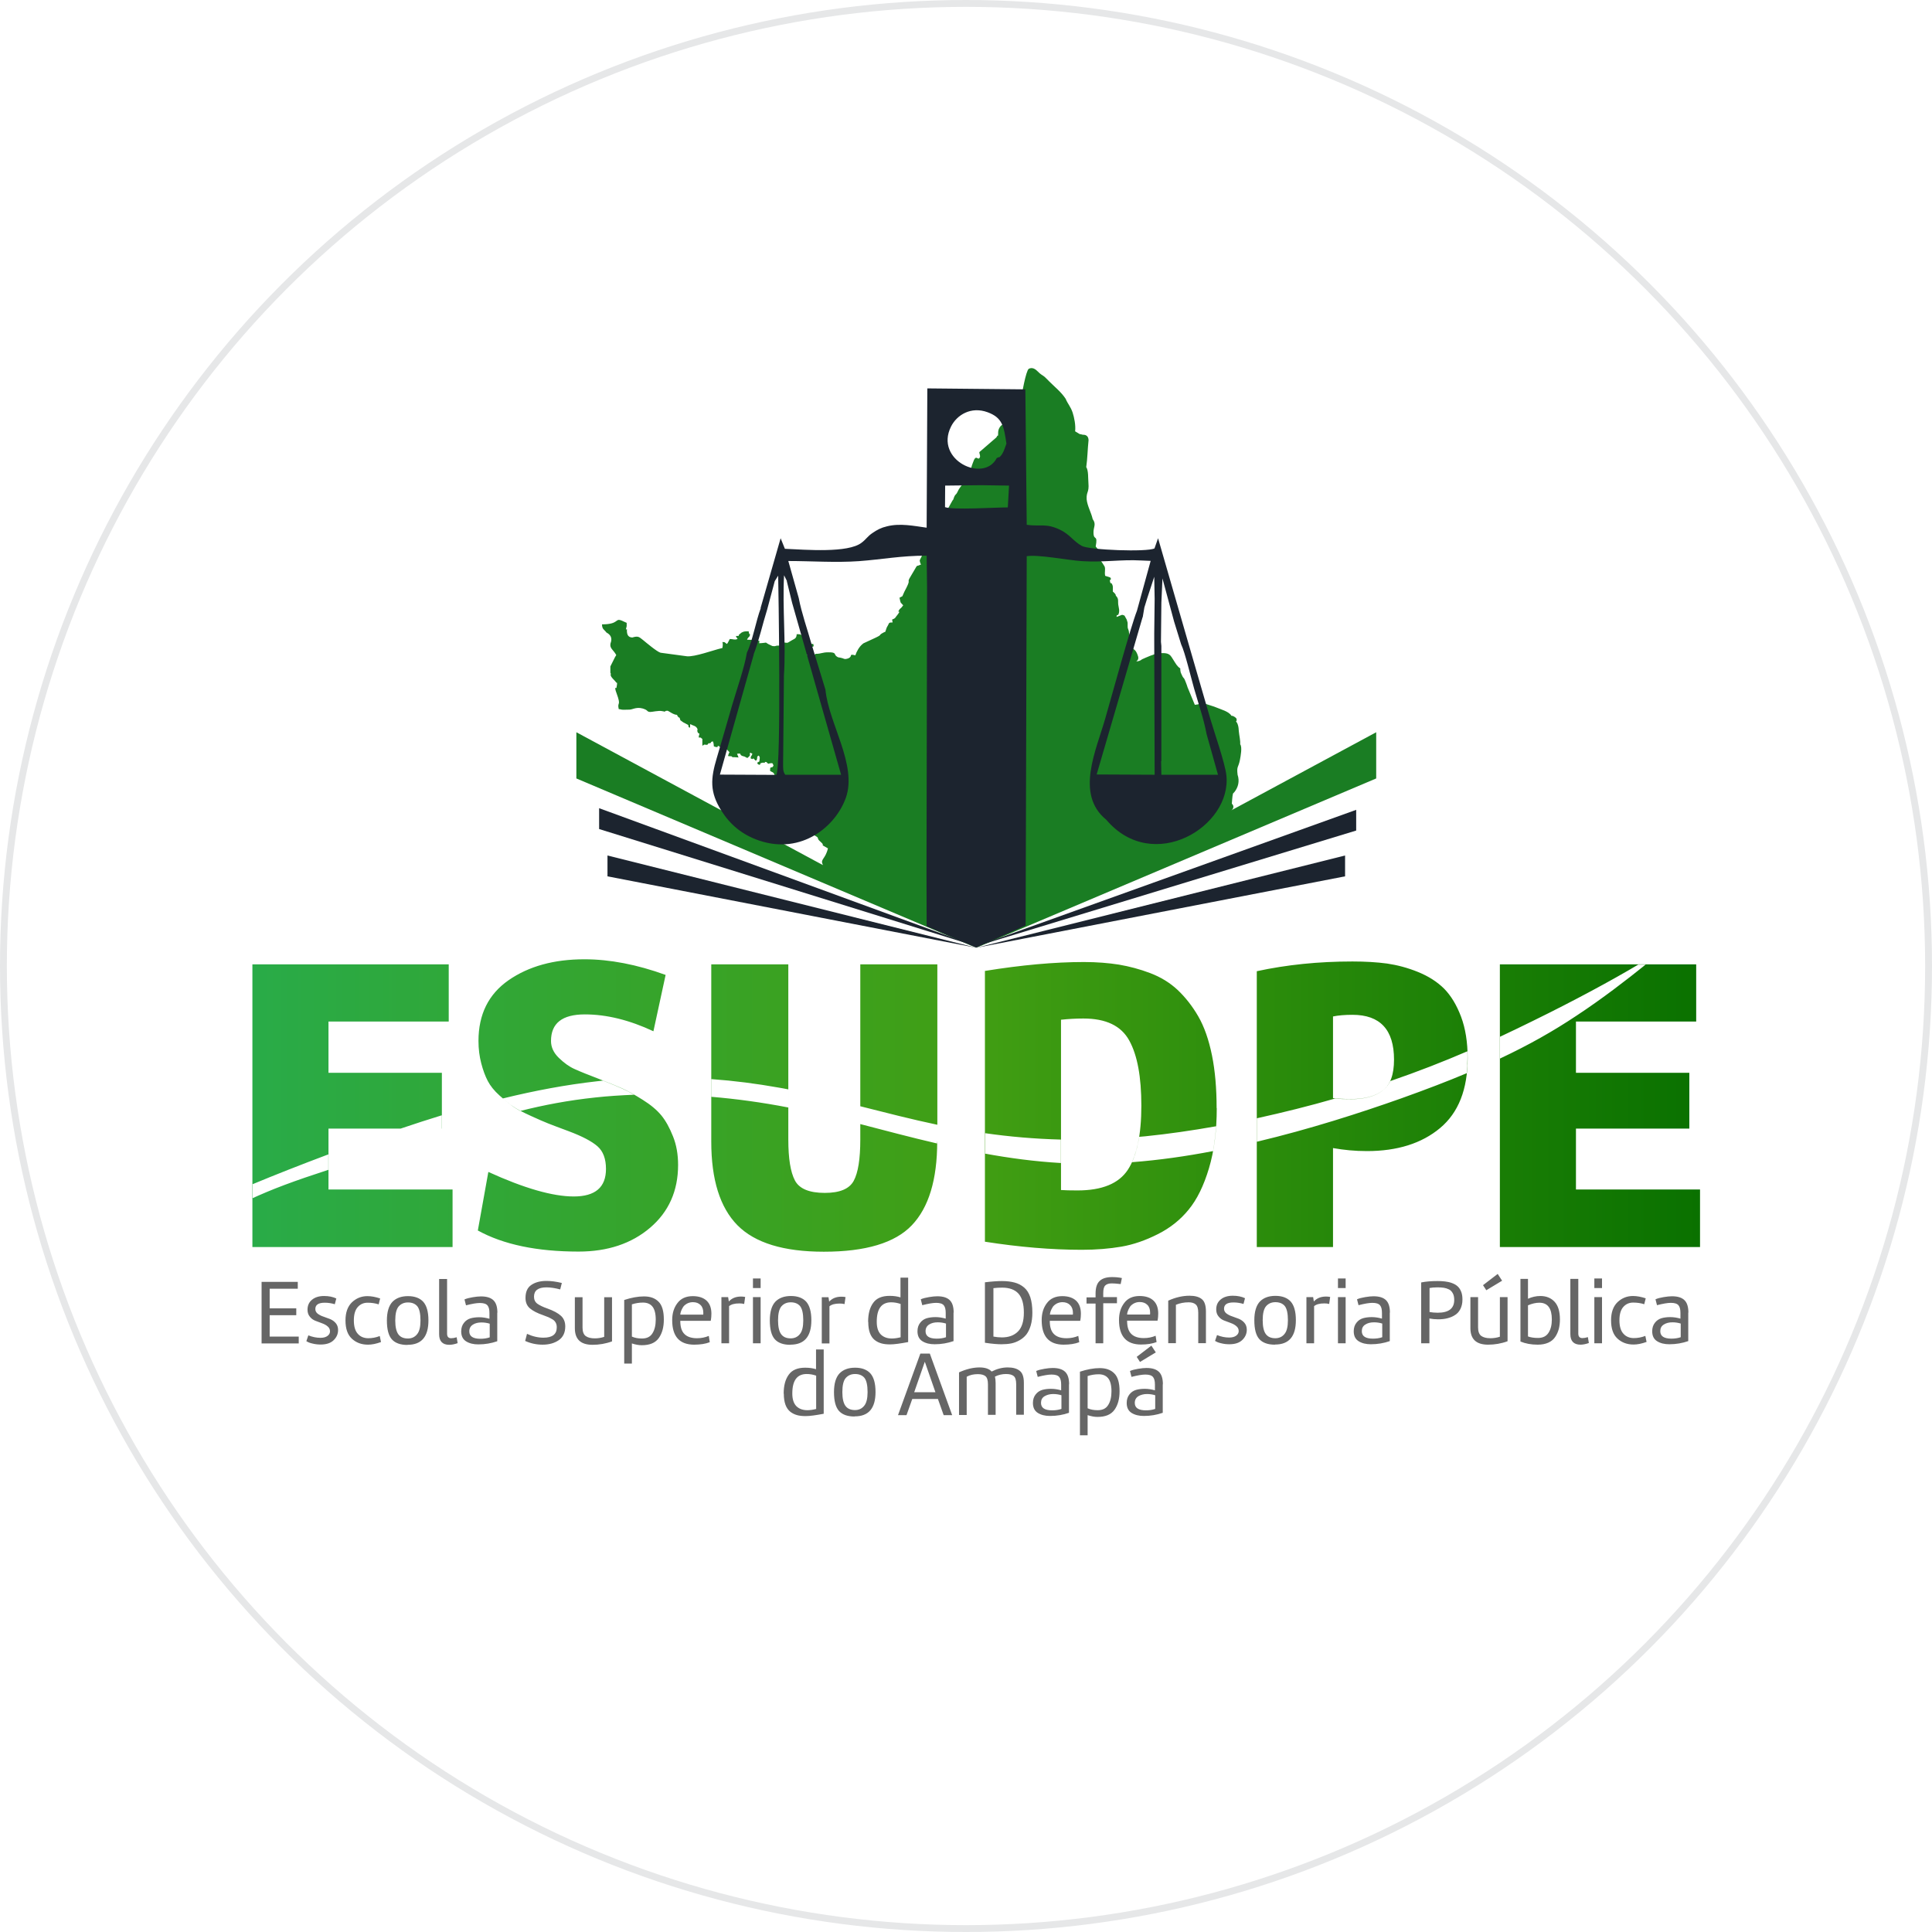 <?xml version="1.0" encoding="UTF-8"?>
<!DOCTYPE svg PUBLIC "-//W3C//DTD SVG 1.1//EN" "http://www.w3.org/Graphics/SVG/1.1/DTD/svg11.dtd">
<!-- Creator: CorelDRAW 2020 (64 Bit) -->
<svg xmlns="http://www.w3.org/2000/svg" xml:space="preserve" width="56.795mm" height="56.795mm" version="1.1" style="shape-rendering:geometricPrecision; text-rendering:geometricPrecision; image-rendering:optimizeQuality; fill-rule:evenodd; clip-rule:evenodd"
viewBox="0 0 140.92 140.92"
 xmlns:xlink="http://www.w3.org/1999/xlink"
 xmlns:xodm="http://www.corel.com/coreldraw/odm/2003">
 <defs>
  <style type="text/css">
   <![CDATA[
    .str0 {stroke:#E6E7E8;stroke-width:0.5;stroke-linecap:round;stroke-linejoin:round;stroke-miterlimit:22.926}
    .fil0 {fill:none}
    .fil2 {fill:#1A7D23}
    .fil4 {fill:#1C242F}
    .fil3 {fill:#666666;fill-rule:nonzero}
    .fil1 {fill:url(#id0)}
   ]]>
  </style>
  <linearGradient id="id0" gradientUnits="userSpaceOnUse" x1="18.4" y1="80.63" x2="124" y2="80.63">
   <stop offset="0" style="stop-opacity:1; stop-color:#29AB48"/>
   <stop offset="0.502" style="stop-opacity:1; stop-color:#419E13"/>
   <stop offset="1" style="stop-opacity:1; stop-color:#0A7100"/>
  </linearGradient>
 </defs>
 <g id="Camada_x0020_1">
  <circle class="fil0 str0" cx="70.46" cy="70.46" r="70.21"/>
  <g id="_2682914769136">
   <path class="fil1" d="M33 86.76l-9.04 0 0 -4.44 8.27 0 0 -4.07 -8.27 0 0 -3.74 8.77 0 0 -4.17 -14.32 0 0 20.62 14.6 0 0 -4.2zm1.85 2.99c1.87,1.03 4.32,1.54 7.35,1.54 2.12,0 3.86,-0.58 5.22,-1.74 1.36,-1.16 2.04,-2.69 2.04,-4.58 0,-0.76 -0.12,-1.46 -0.37,-2.08 -0.25,-0.63 -0.53,-1.14 -0.85,-1.53 -0.32,-0.39 -0.77,-0.77 -1.36,-1.14 -0.59,-0.37 -1.07,-0.64 -1.47,-0.82 -0.39,-0.17 -0.93,-0.4 -1.61,-0.66 -0.86,-0.33 -1.49,-0.58 -1.88,-0.76 -0.39,-0.17 -0.78,-0.45 -1.16,-0.82 -0.38,-0.37 -0.57,-0.78 -0.57,-1.23 0,-1.3 0.82,-1.94 2.47,-1.94 1.58,0 3.25,0.41 5,1.23l0.89 -4.11c-2.1,-0.76 -4.07,-1.14 -5.93,-1.14 -2.22,0 -4.06,0.51 -5.53,1.53 -1.46,1.02 -2.19,2.49 -2.19,4.43 0,0.58 0.07,1.12 0.2,1.62 0.13,0.5 0.29,0.94 0.48,1.3 0.19,0.36 0.47,0.71 0.85,1.05 0.38,0.34 0.71,0.61 0.99,0.8 0.28,0.2 0.7,0.42 1.27,0.68 0.57,0.26 1,0.45 1.31,0.57 0.31,0.12 0.8,0.31 1.48,0.56 0.99,0.37 1.69,0.74 2.1,1.1 0.41,0.36 0.62,0.91 0.62,1.65 0,1.34 -0.78,2.01 -2.35,2.01 -1.54,0 -3.62,-0.6 -6.23,-1.79l-0.77 4.29zm33.52 -6.48l0 -12.93 -5.62 0 0 12.78c0,1.42 -0.16,2.42 -0.48,3.01 -0.32,0.59 -1.02,0.88 -2.11,0.88 -1.13,0 -1.86,-0.3 -2.18,-0.91 -0.32,-0.61 -0.48,-1.6 -0.48,-2.98l0 -12.78 -5.62 0 0 12.93c0,2.78 0.64,4.81 1.91,6.1 1.28,1.29 3.37,1.93 6.3,1.93 3.05,0 5.19,-0.64 6.42,-1.93 1.23,-1.29 1.85,-3.32 1.85,-6.1zm20.37 -2.44c0,-1.44 -0.11,-2.73 -0.34,-3.86 -0.23,-1.13 -0.56,-2.08 -1,-2.84 -0.44,-0.76 -0.95,-1.4 -1.51,-1.93 -0.57,-0.53 -1.23,-0.93 -1.99,-1.22 -0.76,-0.29 -1.52,-0.49 -2.28,-0.62 -0.76,-0.12 -1.62,-0.19 -2.56,-0.19 -2.16,0 -4.57,0.22 -7.22,0.65l0 19.75c2.49,0.39 4.85,0.59 7.07,0.59 1.05,0 2.01,-0.08 2.89,-0.23 0.87,-0.15 1.76,-0.46 2.65,-0.91 0.9,-0.45 1.65,-1.05 2.25,-1.79 0.61,-0.74 1.1,-1.74 1.48,-3.01 0.38,-1.27 0.57,-2.73 0.57,-4.4zm-11.36 -6.45c0.56,-0.06 1.1,-0.09 1.64,-0.09 1.65,0 2.76,0.53 3.35,1.61 0.59,1.07 0.88,2.65 0.88,4.75 0,2.12 -0.33,3.68 -0.99,4.68 -0.66,1 -1.88,1.5 -3.67,1.5 -0.51,0 -0.92,-0.01 -1.2,-0.03l0 -12.41zm14.29 16.58l5.56 0 0 -7.22c0.78,0.14 1.6,0.22 2.47,0.22 2.22,0 4,-0.56 5.34,-1.68 1.34,-1.12 2.01,-2.82 2.01,-5.11 0,-1.15 -0.16,-2.16 -0.48,-3.01 -0.32,-0.85 -0.73,-1.53 -1.23,-2.04 -0.5,-0.5 -1.14,-0.91 -1.9,-1.22 -0.76,-0.31 -1.52,-0.51 -2.27,-0.62 -0.75,-0.1 -1.59,-0.15 -2.52,-0.15 -2.49,0 -4.81,0.24 -6.98,0.71l0 20.12zm5.56 -16.82c0.39,-0.08 0.86,-0.12 1.42,-0.12 2.02,0 3.03,1.09 3.03,3.27 0,1.09 -0.27,1.84 -0.82,2.25 -0.55,0.41 -1.29,0.62 -2.24,0.62 -0.62,0 -1.08,-0.02 -1.39,-0.06l0 -5.96zm26.76 12.62l-9.04 0 0 -4.44 8.27 0 0 -4.07 -8.27 0 0 -3.74 8.77 0 0 -4.17 -14.32 0 0 20.62 14.6 0 0 -4.2zm-100.04 -1.43l0 -1.13c-2,0.75 -3.93,1.51 -5.56,2.19l0 1.02c0.62,-0.28 1.37,-0.61 2.39,-0.99 0.88,-0.33 1.96,-0.7 3.16,-1.09zm5.27 -3.01l3 0 0 -0.97c-0.97,0.3 -1.97,0.62 -3,0.97zm8.74 -1.29c1.71,-0.43 3.48,-0.77 5.46,-0.98 0.9,-0.1 1.85,-0.16 2.83,-0.2 -0.32,-0.19 -0.6,-0.33 -0.85,-0.44 -0.36,-0.16 -0.83,-0.36 -1.42,-0.59l-0.45 0.05c-2.22,0.25 -4.48,0.67 -6.85,1.25 0.28,0.24 0.53,0.44 0.74,0.59 0.14,0.1 0.32,0.21 0.54,0.33zm13.92 -1.03c1.79,0.15 3.66,0.4 5.62,0.78l0 -1.32c-0.23,-0.05 -0.47,-0.09 -0.7,-0.13 -1.62,-0.29 -3.25,-0.5 -4.91,-0.62l0 1.3zm10.87 1.99c1.81,0.47 3.68,0.97 5.62,1.42l0 -0.12 0 -1.25c-1.9,-0.4 -3.76,-0.88 -5.62,-1.35l0 1.31zm9.07 2.15c1.8,0.33 3.65,0.58 5.56,0.69l0 -1.71c-1.92,-0.05 -3.76,-0.21 -5.56,-0.47l0 1.48zm10.75 0.63c1.96,-0.15 3.94,-0.43 5.91,-0.81 0.1,-0.57 0.18,-1.17 0.22,-1.81 -1.75,0.31 -3.48,0.56 -5.15,0.73l-0.46 0.04c-0.11,0.72 -0.29,1.33 -0.52,1.84zm9.1 -1.49c3.87,-0.92 7.53,-2.1 10.55,-3.17 1.79,-0.64 3.36,-1.24 4.76,-1.83 0.04,-0.35 0.06,-0.72 0.06,-1.1 0,-0.17 -0,-0.33 -0.01,-0.5 -1.74,0.75 -3.6,1.48 -5.64,2.18 -0.13,0.29 -0.31,0.52 -0.54,0.69 -0.55,0.41 -1.29,0.62 -2.24,0.62 -0.52,0 -0.94,-0.01 -1.24,-0.04 -1.83,0.53 -3.76,1.01 -5.71,1.44l0 1.71zm17.72 -6.06c2.17,-1.02 3.92,-2.02 5.59,-3.13 1.9,-1.25 3.68,-2.63 5.05,-3.73l-0.54 0c-1.95,1.16 -4.67,2.63 -7.65,4.09 -0.8,0.39 -1.61,0.79 -2.45,1.18l0 1.59z"/>
   <path class="fil2" d="M54.41 46.19l0.02 0.02c-0,-0 -0.02,-0.01 -0.02,-0.02zm-8.76 -0.27l0.06 -0.25 0 -0.24c-0.09,-0.04 -0.29,-0.13 -0.38,-0.17 -0.49,-0.19 -0.15,0.28 -1.42,0.28 0.01,0.37 0.14,0.35 0.33,0.6 0.53,0.28 0.31,0.71 0.29,0.79 -0.08,0.37 0.22,0.47 0.42,0.85 -0.03,0.06 -0.04,0.07 -0.08,0.13l-0.35 0.7 -0 0.46c0.12,0.16 -0.17,0.1 0.32,0.58l0.05 0.06c0.09,0.08 -0.01,0.05 0.12,0.1 -0,0.19 -0.03,0.21 -0.05,0.38 -0,-0 -0.19,-0.16 0.01,0.37 0.37,1 0.03,0.59 0.16,1.16 0.18,0.02 0.17,0.05 0.37,0.05l0.43 -0.01c0.25,-0.01 0.57,-0.27 1.14,-0.01 0.18,0.08 0.13,0.17 0.36,0.18 0.11,0.01 0.61,-0.12 0.87,-0.06 0.5,0.1 -0.04,-0.01 0.39,-0.03 0.11,0.03 0.43,0.3 0.69,0.3 0.08,0.16 0.02,0.08 0.12,0.18 0.08,0.08 0.03,-0.11 0.13,0.22 0.01,0.01 0.02,0.01 0.03,0.02l0.18 0.13c0.01,0 0.1,0.05 0.1,0.05l0.26 0.14 0.03 0.15c0.06,0.06 0.02,0.01 0.1,0.05 0.01,-0.38 0.03,-0.24 0.07,-0.24 0.01,0 0.08,0.04 0.1,0.05 0.05,0.02 0.11,0.04 0.13,0.05 0.1,0.04 0.22,0.12 0.25,0.27l-0.02 0.1c0.05,0.18 0.03,0.12 0.16,0.21 -0.03,0.12 -0.04,0.13 -0.06,0.27 0.24,0.02 0.1,-0.01 0.27,0.11l0 0.49c0.23,-0.09 -0.03,-0.09 0.36,-0.06 0.18,-0.24 0.06,-0.04 0.24,-0.14 0.14,-0.08 -0.12,-0.02 0.16,-0.12 0.06,0.1 0.07,0.21 0.08,0.37l0.16 0.05 0.11 0c0,-0.15 0.09,-0.06 0.15,-0.03 0.07,0.08 0.02,0.02 0.12,0.07l0.15 0.08c-0.1,0.19 0.01,0.06 -0.14,0.19l0.09 0.04 0.07 -0.02 0.1 -0.16c0.2,0.02 0.1,-0.03 0.33,0.21l-0.05 0.09c-0.04,0.15 -0.11,0.2 0.04,0.2 0.33,-0.02 0.05,0.09 0.38,0.07l0.29 0.02 -0.11 -0.27c0.47,-0.06 0.02,0.09 0.53,0.2 0.01,0 0.02,0 0.03,0.01l0.19 0.1c0.36,-0.28 0.09,-0.24 0.22,-0.39l0.15 0.08c-0.07,0.23 -0.1,0.08 -0.13,0.33 0.31,0.19 0.06,-0.19 0.35,0.16l0.07 0 0.05 -0.11c0.03,-0.23 -0.02,-0.15 0.12,-0.25 0.13,0.15 0.06,0.2 0.05,0.43l-0.16 0.09 0.05 0.11c0.07,0.04 0.06,0.02 0.14,0.05 0.09,-0.16 -0.01,-0.09 0.19,-0.16l0.17 -0c0.09,-0.07 -0.12,-0.06 0.12,-0.05 0.19,0.2 0.12,0.11 0.29,0.09 0.19,-0.02 0.17,0.01 0.23,0.18 -0.12,0.19 -0.06,0.05 -0.24,0.16l-0.01 0.22c0.02,0.01 0.06,0.03 0.07,0.04 0.01,0 0.03,0.01 0.03,0.02 0.08,0.05 0.13,0.01 0.23,0.22 -0.07,0.13 -0.23,0.21 -0.16,0.33 0.15,0.21 0.28,0.05 0.51,-0.05 0.24,-0.26 0.25,0.07 0.58,-0.14 0.02,0.3 0.04,0.28 0.2,0.46 0.15,0.21 0.05,0.1 0.02,0.38 -0.43,0 -0.22,-0.11 -0.55,0.11 0.01,0.62 0.07,0.6 0.21,0.78 0.01,0.01 0.04,0.05 0.05,0.06 0.11,0.2 0.03,0.23 0.08,0.52 0.05,0.09 0,0.03 0.11,0.06l0 0.55c0.19,0.1 0.22,0.15 0.38,0.26 0.16,0.08 0.28,0.17 0.46,0.27 0.22,0.12 0.28,0.15 0.39,0.35 0.02,0.11 -0,0.07 0.08,0.06 0.08,0.12 0.03,0.07 0.12,0.15 0.1,0.1 0.07,0.06 0.16,0.1l0.35 0.22c0.12,0.08 0.16,0.07 0.19,0.24 0.08,0.11 0.07,0.08 0.16,0.17 0.45,0.39 -0.19,0.09 0.55,0.49 -0.19,0.81 -0.57,0.77 -0.38,1.18 -0.01,0.28 -0.03,0.1 -0.11,0.35l-0.01 0.03 11.34 5.67 17.83 -8.91c0.07,-0.06 0.17,-0.2 0.38,-0.63 0.14,-0.29 0.78,-0.6 0.41,-0.95 0.01,-0.13 0.04,-0.57 0.07,-0.67 0.06,-0.19 -0.02,-0.01 0.12,-0.18 0.27,-0.34 0.39,-0.78 0.23,-1.26 -0.08,-0.64 0.06,-0.51 0.17,-1.08 0.05,-0.26 0.18,-0.95 0.02,-1.14 0.02,-0.31 -0.07,-0.62 -0.1,-0.95 -0.01,-0.16 -0.02,-0.32 -0.07,-0.47 -0.09,-0.29 -0.19,-0.19 -0.08,-0.33 -0.04,-0.17 0.01,-0.11 -0.13,-0.23 -0.01,-0.01 -0.09,-0.05 -0.1,-0.06 -0.1,-0.04 -0.03,-0.03 -0.16,-0.04 -0.18,-0.32 -0.79,-0.47 -1.11,-0.61 -0.21,-0.09 -0.4,-0.13 -0.62,-0.21 -0.39,-0.14 -0.35,-0.1 -0.73,-0.01l-0.21 0.03 -0.53 -1.28c-0.03,-0.12 -0.2,-0.56 -0.24,-0.62 -0.06,-0.1 -0.07,-0.04 -0.17,-0.26 -0.09,-0.19 -0.09,-0.17 -0.12,-0.39l-0 -0.1c-0.25,-0.18 -0.32,-0.34 -0.5,-0.62l-0.14 -0.22c-0.08,-0.1 -0.07,-0.11 -0.19,-0.19 -0.17,-0.11 -0.47,-0.1 -0.74,-0.08 -0.32,0.03 -0.95,0.32 -1.22,0.44 -0.13,0.11 -0.23,0.13 -0.42,0.16 0.2,-0.16 0.17,-0.3 0.07,-0.55 -0.09,-0.21 -0.14,-0.26 -0.3,-0.38 -0.05,-0.65 -0.26,-0.75 -0.32,-1.31 -0.06,-0.21 -0.08,-0.14 -0.08,-0.36 0,-0.32 0.01,-0.19 -0.07,-0.46l-0.16 -0.29c-0.23,-0.09 -0.13,-0.06 -0.52,0.08l-0.06 0.02c0.03,-0.31 0.1,0.05 0.18,-0.32 0.03,-0.14 -0,-0.31 -0.03,-0.44 -0.09,-0.38 0.06,-0.53 -0.2,-0.79 -0.03,-0.13 0,-0.06 -0.09,-0.18 -0.05,-0.06 -0.07,-0.06 -0.13,-0.12 -0.01,-0.15 0.03,-0.34 -0.03,-0.48 -0.11,-0.3 -0.13,0.06 -0.19,-0.34l0.09 -0.1 -0.06 -0.11 -0.37 -0.12c-0.06,-0.3 0.04,-0.45 -0.04,-0.68 -0.02,-0.05 -0.23,-0.35 -0.28,-0.43 -0.16,-0.3 -0.04,-0.31 -0.11,-0.61 -0.01,-0.06 -0.06,-0.16 -0.1,-0.22l-0.16 -0.2c0.17,-0.92 -0.14,-0.39 -0.16,-0.98 -0.02,-0.45 0.23,-0.61 -0.06,-1.02 -0.11,-0.49 -0.39,-0.95 -0.44,-1.44 -0.03,-0.58 0.19,-0.47 0.13,-1.19 -0.03,-0.35 0.01,-0.91 -0.16,-1.16 0.09,-0.6 0.1,-1.33 0.17,-1.97 -0.01,-0.16 -0.06,-0.27 -0.16,-0.33 -0.17,-0.1 -0.2,-0.02 -0.38,-0.09l-0.11 -0.02 -0.33 -0.2c0.05,-0.43 -0.06,-0.99 -0.18,-1.36 -0.15,-0.45 -0.36,-0.64 -0.51,-1.01 -0.32,-0.49 -0.79,-0.86 -1.2,-1.27 -0.11,-0.11 -0.19,-0.2 -0.3,-0.3 -0.14,-0.13 -0.24,-0.16 -0.38,-0.28 -0.21,-0.17 -0.43,-0.52 -0.81,-0.34 -0.21,0.13 -0.53,1.94 -0.52,2.06 0.02,0.43 -0.1,0.34 -0.22,0.65l-0.22 0.65c-0.06,0.24 0.06,0.17 -0.12,0.32l-0.6 0.33c-0.14,0.04 -0.34,0.02 -0.5,0.37 -0.06,0.14 -0.06,0.28 -0.06,0.49 -0.11,0.03 -0.01,-0.02 -0.13,0.14l-1.24 1.07c0.01,0.17 0.1,0.26 0.03,0.4 -0.15,0.26 -0.26,-0.34 -0.5,0.38 -0.06,0.18 -0.09,0.21 -0.12,0.41 0,0.38 -0.12,0.35 -0.28,0.56l-0.2 0.36c-0.22,0.37 -0.33,0.39 -0.52,0.79 -0.13,0.28 -0.16,0.09 -0.31,0.56 -0.07,0.05 -0.3,0.54 -0.41,0.69 -0.06,0.09 -0.06,0.07 -0.11,0.17l-0.11 0.22c-0.07,0.1 -0.06,0.07 -0.12,0.15 -0.1,0.15 -0.07,0.1 -0.13,0.25 -0.29,0.13 -0.01,-0.02 -0.38,-0.05 -0.09,0.34 -0.38,0.1 -0.38,0.77 -0.5,0.01 0.02,0.14 -0.44,0.38 0.08,0.11 0.03,0.01 0.08,0.08 0.08,0.12 0.01,-0.03 0.04,0.08 0.16,0.54 -0.02,0.53 -0.06,0.82 -0.15,0 -0.14,0.05 -0.18,0.2 -0.03,0.11 -0.04,0.23 -0.09,0.35 -0,0 -0.07,0.15 -0.07,0.15 -0.01,0.01 -0.02,0.02 -0.02,0.03 -0.1,0.2 -0.06,0.17 -0.04,0.27 0.05,0.27 0.19,0.1 -0.09,0.24 -0.1,0.05 -0.02,-0.02 -0.16,0.06l-0.53 0.9c-0.17,0.35 0.16,-0.02 -0.36,0.95 -0.07,0.14 -0.09,0.22 -0.15,0.34 -0.01,0 -0.02,-0 -0.02,0.01 -0,0.01 -0.02,0.01 -0.02,0.01 -0,0 -0.02,0.01 -0.02,0.01l-0.15 0.08c0.11,0.49 0.04,0.28 0.27,0.55 -0.17,0.25 -0.2,0.21 -0.26,0.29 -0.29,0.41 0.27,-0.12 -0.27,0.55 -0.08,0.1 0.01,0.01 -0.07,0.09 -0.19,0.17 -0.25,-0.02 -0.17,0.32 -0.29,0.01 -0.24,0.02 -0.34,0.21l-0.04 0.07c-0.05,0.1 -0.01,0.01 -0.05,0.09l-0.11 0.32c-0.07,0.02 -0.04,0 -0.13,0.05 -0.47,0.25 0.06,0.09 -0.78,0.47l-0.67 0.31c-0.01,0.01 -0.02,0.02 -0.03,0.02l-0.06 0.05c-0.23,0.19 -0.42,0.53 -0.51,0.81 -0.55,-0.13 -0.13,0.07 -0.54,0.23 -0.01,0 -0.13,0.04 -0.17,0.04 -0.17,-0 -0.09,-0.04 -0.39,-0.1 -0.13,-0.03 -0.12,-0 -0.22,-0.06 -0.29,-0.16 0.01,-0.34 -0.66,-0.33 -0.43,0 -0.52,0.11 -0.88,0.11l-0.05 0 -0.05 0.06 -0.16 -0.11c-0.14,0.09 -0.21,0.15 -0.43,0.15l0.14 -0.34c0.01,-0.01 0.02,-0.02 0.02,-0.03 0.24,-0.34 -0.11,0 0.15,-0.19 0.06,-0.04 0.11,-0.05 0.17,-0.07 0.03,-0.08 0.05,0.03 0,-0.19 -0.54,0 0.03,0 -0.59,-0.34 -0.08,-0.04 -0.03,0.02 -0.13,-0.09 -0.11,-0.13 0.01,-0.05 -0.1,-0.17 -0.1,-0.12 -0.18,-0.11 -0.39,-0.11 -0.01,0.34 -0.18,0.33 -0.4,0.47 -0.39,0.24 -0.2,0.14 -0.64,0.13 0.07,0.12 -0,-0.02 0.07,0.11 0,0.01 0.02,0.02 0.02,0.03 0.13,0.26 -0.1,0.07 -0.42,0.09 -0.24,0.01 -0.12,0.06 -0.33,0.04 -0.13,-0.01 -0.08,-0.02 -0.12,-0.03 -0.01,-0 -0.03,-0.01 -0.04,-0.02l-0.19 -0.09c-0.3,-0.16 -0.08,-0.12 -0.33,-0.1 -0.13,0.01 -0.21,0.03 -0.36,0.03 0.05,-0.25 0.03,-0.16 -0.25,-0.21l-0.08 -0.03 -0.55 -0.02c0.07,-0.14 -0,-0.03 0.09,-0.15 0.08,-0.11 0.02,-0.02 0.08,-0.08 0.13,-0.29 -0.02,-0.01 -0.05,-0.38 -0.25,0 -0.33,-0.01 -0.52,0.09l-0.18 0.15c-0.11,0.09 0.15,0.09 -0.23,0.1 0.06,0.21 0.01,0.01 0.07,0.14 0.07,0.13 0.08,-0.03 0.03,0.08 -0.19,0.09 -0.29,0 -0.55,0 -0.25,0.51 -0.2,0.34 -0.32,0.28 -0.06,-0.03 0.03,-0.05 -0.22,-0.06 0.05,0.12 0.03,0.28 0,0.44 -0.01,0 -0.02,-0 -0.03,0 -0,0.01 -0.02,0.01 -0.03,0.01 -0.63,0.15 -1.95,0.64 -2.52,0.59l-1.93 -0.26c-0.26,-0.07 -1.05,-0.74 -1.27,-0.92 -0.29,-0.22 -0.34,-0.33 -0.79,-0.19 -0.35,-0.01 -0.41,-0.28 -0.39,-0.61zm5.37 7.6l0 0z"/>
   <path class="fil3" d="M21.79 97.49l-2.12 0 0 -1.56 1.94 0 0 -0.5 -1.94 0 0 -1.43 2.05 0 0 -0.5 -2.64 0 0 4.49 2.71 0 0 -0.5zm0.57 0.34c0.1,0.07 0.25,0.13 0.44,0.17 0.2,0.05 0.39,0.07 0.58,0.07 0.42,0 0.73,-0.1 0.95,-0.31 0.22,-0.21 0.33,-0.46 0.33,-0.75 0,-0.2 -0.06,-0.37 -0.17,-0.5 -0.11,-0.13 -0.25,-0.23 -0.42,-0.3 -0.16,-0.06 -0.33,-0.12 -0.49,-0.18 -0.16,-0.05 -0.3,-0.13 -0.41,-0.21 -0.11,-0.09 -0.17,-0.2 -0.17,-0.34 0,-0.31 0.23,-0.46 0.69,-0.46 0.26,0 0.5,0.04 0.73,0.11l0.11 -0.42c-0.25,-0.12 -0.55,-0.18 -0.89,-0.18 -0.37,0 -0.66,0.09 -0.88,0.27 -0.22,0.18 -0.33,0.42 -0.33,0.73 0,0.21 0.06,0.38 0.17,0.51 0.11,0.14 0.25,0.24 0.41,0.3 0.16,0.06 0.32,0.12 0.48,0.18 0.16,0.06 0.3,0.13 0.41,0.23 0.11,0.09 0.17,0.21 0.17,0.36 0,0.13 -0.06,0.24 -0.18,0.33 -0.12,0.09 -0.29,0.14 -0.51,0.14 -0.3,0 -0.59,-0.06 -0.89,-0.18l-0.15 0.44zm5.37 -3.12c-0.33,-0.11 -0.64,-0.17 -0.93,-0.17 -0.44,0 -0.81,0.15 -1.13,0.45 -0.31,0.3 -0.47,0.74 -0.47,1.32 0,0.6 0.15,1.04 0.46,1.33 0.31,0.29 0.7,0.44 1.18,0.44 0.28,0 0.59,-0.06 0.95,-0.19l-0.09 -0.44c-0.28,0.11 -0.56,0.16 -0.84,0.16 -0.3,0 -0.56,-0.1 -0.75,-0.31 -0.2,-0.21 -0.3,-0.54 -0.3,-0.99 0,-0.45 0.1,-0.77 0.29,-0.98 0.19,-0.21 0.43,-0.31 0.71,-0.31 0.3,0 0.56,0.04 0.81,0.12l0.11 -0.44zm2 3.38c1.02,0 1.52,-0.59 1.52,-1.78 0,-0.63 -0.13,-1.08 -0.38,-1.36 -0.25,-0.27 -0.62,-0.41 -1.11,-0.41 -0.49,0 -0.87,0.14 -1.14,0.42 -0.26,0.28 -0.4,0.73 -0.4,1.36 0,0.64 0.12,1.1 0.36,1.37 0.24,0.27 0.62,0.41 1.14,0.41zm0.02 -3.09c0.3,0 0.53,0.09 0.69,0.28 0.15,0.19 0.23,0.53 0.23,1.04 0,0.46 -0.08,0.8 -0.25,1 -0.17,0.21 -0.39,0.31 -0.67,0.31 -0.31,0 -0.54,-0.1 -0.69,-0.3 -0.15,-0.2 -0.23,-0.54 -0.23,-1.01 0,-0.49 0.08,-0.83 0.25,-1.03 0.17,-0.19 0.39,-0.29 0.68,-0.29zm2.28 -1.71l0 4.03c0,0.51 0.25,0.77 0.74,0.77 0.18,0 0.38,-0.04 0.61,-0.12l-0.07 -0.43c-0.16,0.05 -0.29,0.07 -0.4,0.07 -0.2,0 -0.3,-0.11 -0.3,-0.33l0 -3.99 -0.58 0zm4.25 2.47c0,-0.42 -0.09,-0.72 -0.28,-0.91 -0.19,-0.19 -0.49,-0.29 -0.92,-0.29 -0.16,0 -0.36,0.02 -0.6,0.06 -0.24,0.04 -0.44,0.09 -0.6,0.16l0.11 0.43c0.43,-0.11 0.77,-0.17 1.01,-0.17 0.28,0 0.46,0.06 0.56,0.18 0.1,0.12 0.14,0.31 0.14,0.56l0 0.41c-0.25,-0.07 -0.49,-0.11 -0.75,-0.11 -0.24,0 -0.45,0.03 -0.63,0.08 -0.19,0.06 -0.35,0.16 -0.48,0.33 -0.13,0.16 -0.2,0.37 -0.2,0.62 0,0.34 0.12,0.58 0.36,0.73 0.24,0.15 0.54,0.22 0.89,0.22 0.49,0 0.95,-0.08 1.38,-0.23l0 -2.09zm-0.57 1.79c-0.21,0.07 -0.43,0.1 -0.67,0.1 -0.54,0 -0.81,-0.18 -0.81,-0.54 0,-0.22 0.09,-0.38 0.26,-0.49 0.17,-0.11 0.38,-0.16 0.63,-0.16 0.21,0 0.41,0.03 0.6,0.09l0 0.99zm2.58 0.25c0.41,0.19 0.84,0.28 1.29,0.28 0.47,0 0.86,-0.11 1.18,-0.33 0.31,-0.22 0.47,-0.55 0.47,-1 0,-0.33 -0.11,-0.59 -0.32,-0.78 -0.21,-0.19 -0.54,-0.37 -0.99,-0.53 -0.32,-0.11 -0.56,-0.23 -0.73,-0.35 -0.16,-0.12 -0.24,-0.29 -0.24,-0.51 0,-0.45 0.3,-0.68 0.91,-0.68 0.29,0 0.62,0.05 1,0.15l0.12 -0.47c-0.41,-0.1 -0.79,-0.15 -1.12,-0.15 -0.45,0 -0.82,0.1 -1.1,0.29 -0.29,0.19 -0.43,0.51 -0.43,0.95 0,0.33 0.11,0.58 0.32,0.76 0.21,0.18 0.53,0.35 0.97,0.5 0.17,0.06 0.3,0.11 0.39,0.15 0.09,0.04 0.19,0.1 0.3,0.16 0.11,0.07 0.18,0.15 0.23,0.25 0.05,0.09 0.07,0.2 0.07,0.33 0,0.5 -0.32,0.75 -0.97,0.75 -0.39,0 -0.79,-0.09 -1.2,-0.28l-0.13 0.5zm6.34 -3.18l-0.56 0 0 2.89c-0.24,0.08 -0.47,0.11 -0.68,0.11 -0.3,0 -0.52,-0.06 -0.67,-0.17 -0.15,-0.11 -0.23,-0.32 -0.23,-0.61l0 -2.22 -0.56 0 0 2.26c0,0.81 0.43,1.21 1.29,1.21 0.48,0 0.96,-0.08 1.42,-0.25l0 -3.22zm1.46 0.52c0.27,-0.09 0.54,-0.13 0.81,-0.13 0.29,0 0.52,0.09 0.68,0.28 0.16,0.19 0.25,0.51 0.25,0.96 0,0.41 -0.08,0.75 -0.24,1 -0.16,0.26 -0.41,0.38 -0.77,0.38 -0.29,0 -0.53,-0.05 -0.73,-0.14l0 -2.35zm2.33 1.1c0,-0.61 -0.13,-1.05 -0.39,-1.3 -0.26,-0.26 -0.61,-0.38 -1.06,-0.38 -0.44,0 -0.92,0.09 -1.44,0.26l0 4.64 0.56 0 0 -1.47c0.27,0.09 0.51,0.13 0.72,0.13 0.58,0 0.99,-0.17 1.24,-0.52 0.25,-0.35 0.37,-0.8 0.37,-1.35zm2.2 1.84c0.46,0 0.84,-0.06 1.15,-0.18l-0.07 -0.46c-0.26,0.11 -0.55,0.17 -0.86,0.17 -0.4,0 -0.71,-0.1 -0.91,-0.3 -0.21,-0.2 -0.31,-0.52 -0.31,-0.97l2.22 0c0.04,-0.2 0.05,-0.37 0.05,-0.52 0,-0.4 -0.11,-0.72 -0.34,-0.94 -0.23,-0.22 -0.57,-0.34 -1.02,-0.34 -0.49,0 -0.87,0.17 -1.12,0.51 -0.26,0.34 -0.38,0.75 -0.38,1.24 0,1.19 0.53,1.79 1.61,1.79zm-0.08 -3.1c0.24,0 0.42,0.07 0.56,0.21 0.14,0.14 0.2,0.33 0.2,0.58 0,0.05 -0,0.09 -0.01,0.12l-1.67 0c0,-0.07 0.02,-0.15 0.05,-0.24 0.03,-0.09 0.08,-0.19 0.14,-0.29 0.06,-0.11 0.16,-0.19 0.29,-0.27 0.13,-0.07 0.27,-0.11 0.44,-0.11zm3.82 -0.38c-0.1,-0.02 -0.21,-0.03 -0.31,-0.03 -0.38,0 -0.67,0.12 -0.89,0.36l-0.05 -0.32 -0.49 0 0 3.37 0.56 0 0 -2.71c0.15,-0.13 0.4,-0.2 0.74,-0.2 0.13,0 0.25,0.01 0.36,0.04l0.07 -0.5zm1.12 0.01l-0.56 0 0 3.37 0.56 0 0 -3.37zm-0.56 -0.66l0.56 0 0 -0.7 -0.56 0 0 0.7zm2.73 4.13c1.02,0 1.53,-0.59 1.53,-1.78 0,-0.63 -0.13,-1.08 -0.38,-1.36 -0.25,-0.27 -0.62,-0.41 -1.11,-0.41 -0.49,0 -0.87,0.14 -1.14,0.42 -0.26,0.28 -0.4,0.73 -0.4,1.36 0,0.64 0.12,1.1 0.36,1.37 0.24,0.27 0.62,0.41 1.14,0.41zm0.02 -3.09c0.3,0 0.53,0.09 0.69,0.28 0.15,0.19 0.23,0.53 0.23,1.04 0,0.46 -0.08,0.8 -0.25,1 -0.17,0.21 -0.39,0.31 -0.67,0.31 -0.31,0 -0.54,-0.1 -0.69,-0.3 -0.15,-0.2 -0.23,-0.54 -0.23,-1.01 0,-0.49 0.08,-0.83 0.25,-1.03 0.17,-0.19 0.39,-0.29 0.68,-0.29zm4.01 -0.38c-0.1,-0.02 -0.21,-0.03 -0.31,-0.03 -0.38,0 -0.67,0.12 -0.89,0.36l-0.05 -0.32 -0.49 0 0 3.37 0.56 0 0 -2.71c0.15,-0.13 0.4,-0.2 0.74,-0.2 0.13,0 0.25,0.01 0.36,0.04l0.07 -0.5zm4.01 2.93c-0.24,0.06 -0.45,0.09 -0.64,0.09 -0.34,0 -0.61,-0.1 -0.81,-0.3 -0.19,-0.2 -0.29,-0.5 -0.29,-0.92 0,-0.95 0.35,-1.42 1.05,-1.42 0.23,0 0.46,0.04 0.69,0.12l0 2.42zm-2.36 -1.12c0,0.32 0.04,0.59 0.12,0.81 0.08,0.22 0.2,0.39 0.35,0.51 0.15,0.12 0.32,0.2 0.5,0.25 0.18,0.05 0.39,0.07 0.62,0.07 0.3,0 0.74,-0.06 1.32,-0.17l0 -4.7 -0.56 0 0 1.44c-0.22,-0.07 -0.48,-0.11 -0.79,-0.11 -0.56,0 -0.96,0.17 -1.2,0.51 -0.25,0.34 -0.37,0.8 -0.37,1.38zm6.23 -0.67c0,-0.42 -0.09,-0.72 -0.28,-0.91 -0.19,-0.19 -0.49,-0.29 -0.92,-0.29 -0.16,0 -0.36,0.02 -0.6,0.06 -0.24,0.04 -0.44,0.09 -0.6,0.16l0.11 0.43c0.43,-0.11 0.77,-0.17 1.01,-0.17 0.28,0 0.46,0.06 0.56,0.18 0.1,0.12 0.14,0.31 0.14,0.56l0 0.41c-0.25,-0.07 -0.49,-0.11 -0.75,-0.11 -0.24,0 -0.45,0.03 -0.63,0.08 -0.19,0.06 -0.35,0.16 -0.48,0.33 -0.13,0.16 -0.2,0.37 -0.2,0.62 0,0.34 0.12,0.58 0.36,0.73 0.24,0.15 0.54,0.22 0.89,0.22 0.49,0 0.95,-0.08 1.38,-0.23l0 -2.09zm-0.57 1.79c-0.21,0.07 -0.43,0.1 -0.67,0.1 -0.54,0 -0.81,-0.18 -0.81,-0.54 0,-0.22 0.09,-0.38 0.26,-0.49 0.17,-0.11 0.38,-0.16 0.63,-0.16 0.21,0 0.41,0.03 0.6,0.09l0 0.99zm2.85 0.4c0.52,0.08 0.93,0.11 1.2,0.11 0.26,0 0.5,-0.02 0.71,-0.06 0.21,-0.04 0.42,-0.12 0.61,-0.23 0.2,-0.11 0.36,-0.25 0.5,-0.42 0.13,-0.17 0.24,-0.39 0.32,-0.66 0.08,-0.27 0.12,-0.59 0.12,-0.94 0,-0.44 -0.05,-0.81 -0.15,-1.12 -0.1,-0.3 -0.25,-0.54 -0.45,-0.71 -0.2,-0.17 -0.43,-0.29 -0.69,-0.36 -0.26,-0.07 -0.57,-0.11 -0.93,-0.11 -0.34,0 -0.75,0.03 -1.24,0.09l0 4.41zm0.6 -3.98c0.23,-0.03 0.45,-0.04 0.66,-0.04 0.53,0 0.93,0.15 1.19,0.44 0.26,0.3 0.39,0.75 0.39,1.38 0,0.63 -0.14,1.09 -0.43,1.38 -0.29,0.29 -0.68,0.43 -1.17,0.43 -0.2,0 -0.41,-0.02 -0.62,-0.06l0 -3.53zm5.13 4.12c0.46,0 0.84,-0.06 1.15,-0.18l-0.07 -0.46c-0.26,0.11 -0.55,0.17 -0.86,0.17 -0.4,0 -0.71,-0.1 -0.91,-0.3 -0.21,-0.2 -0.31,-0.52 -0.31,-0.97l2.22 0c0.04,-0.2 0.05,-0.37 0.05,-0.52 0,-0.4 -0.11,-0.72 -0.34,-0.94 -0.23,-0.22 -0.57,-0.34 -1.02,-0.34 -0.49,0 -0.87,0.17 -1.12,0.51 -0.26,0.34 -0.38,0.75 -0.38,1.24 0,1.19 0.53,1.79 1.61,1.79zm-0.08 -3.1c0.24,0 0.42,0.07 0.56,0.21 0.14,0.14 0.21,0.33 0.21,0.58 0,0.05 -0,0.09 -0.01,0.12l-1.67 0c0,-0.07 0.02,-0.15 0.05,-0.24 0.03,-0.09 0.08,-0.19 0.14,-0.29 0.06,-0.11 0.16,-0.19 0.29,-0.27 0.13,-0.07 0.27,-0.11 0.44,-0.11zm2.42 3l0.56 0 0 -2.92 1 0 0 -0.45 -1 0 0 -0.29c0,-0.28 0.05,-0.47 0.15,-0.56 0.1,-0.1 0.26,-0.15 0.48,-0.15 0.16,0 0.38,0.02 0.64,0.05l0.09 -0.44c-0.24,-0.05 -0.47,-0.07 -0.71,-0.07 -0.41,0 -0.71,0.09 -0.91,0.28 -0.2,0.18 -0.3,0.49 -0.3,0.93l0 0.27 -0.66 0 0 0.45 0.66 0 0 2.92zm3.3 0.09c0.46,0 0.84,-0.06 1.15,-0.18l-0.07 -0.46c-0.26,0.11 -0.55,0.17 -0.86,0.17 -0.4,0 -0.71,-0.1 -0.91,-0.3 -0.21,-0.2 -0.31,-0.52 -0.31,-0.97l2.22 0c0.04,-0.2 0.05,-0.37 0.05,-0.52 0,-0.4 -0.11,-0.72 -0.34,-0.94 -0.23,-0.22 -0.57,-0.34 -1.02,-0.34 -0.49,0 -0.87,0.17 -1.12,0.51 -0.26,0.34 -0.38,0.75 -0.38,1.24 0,1.19 0.54,1.79 1.61,1.79zm-0.08 -3.1c0.24,0 0.42,0.07 0.56,0.21 0.14,0.14 0.2,0.33 0.2,0.58 0,0.05 -0,0.09 -0.01,0.12l-1.67 0c0,-0.07 0.02,-0.15 0.05,-0.24 0.03,-0.09 0.08,-0.19 0.14,-0.29 0.06,-0.11 0.16,-0.19 0.29,-0.27 0.13,-0.07 0.27,-0.11 0.44,-0.11zm2.08 -0.1l0 3.1 0.56 0 0 -2.8c0.29,-0.12 0.6,-0.18 0.93,-0.18 0.22,0 0.4,0.05 0.52,0.16 0.12,0.11 0.18,0.31 0.18,0.61l0 2.21 0.56 0 0 -2.31c0,-0.44 -0.1,-0.75 -0.31,-0.91 -0.2,-0.16 -0.5,-0.24 -0.89,-0.24 -0.5,0 -1.02,0.12 -1.55,0.36zm3.43 2.94c0.1,0.07 0.25,0.13 0.44,0.17 0.2,0.05 0.39,0.07 0.58,0.07 0.42,0 0.73,-0.1 0.95,-0.31 0.22,-0.21 0.33,-0.46 0.33,-0.75 0,-0.2 -0.06,-0.37 -0.17,-0.5 -0.11,-0.13 -0.25,-0.23 -0.42,-0.3 -0.16,-0.06 -0.33,-0.12 -0.49,-0.18 -0.16,-0.05 -0.3,-0.13 -0.41,-0.21 -0.11,-0.09 -0.17,-0.2 -0.17,-0.34 0,-0.31 0.23,-0.46 0.69,-0.46 0.26,0 0.5,0.04 0.73,0.11l0.11 -0.42c-0.25,-0.12 -0.55,-0.18 -0.89,-0.18 -0.37,0 -0.66,0.09 -0.88,0.27 -0.22,0.18 -0.33,0.42 -0.33,0.73 0,0.21 0.06,0.38 0.17,0.51 0.11,0.14 0.25,0.24 0.41,0.3 0.16,0.06 0.32,0.12 0.48,0.18 0.16,0.06 0.3,0.13 0.41,0.23 0.11,0.09 0.17,0.21 0.17,0.36 0,0.13 -0.06,0.24 -0.18,0.33 -0.12,0.09 -0.29,0.14 -0.51,0.14 -0.3,0 -0.59,-0.06 -0.89,-0.18l-0.15 0.44zm4.36 0.26c1.02,0 1.52,-0.59 1.52,-1.78 0,-0.63 -0.13,-1.08 -0.38,-1.36 -0.25,-0.27 -0.62,-0.41 -1.11,-0.41 -0.49,0 -0.87,0.14 -1.14,0.42 -0.26,0.28 -0.4,0.73 -0.4,1.36 0,0.64 0.12,1.1 0.36,1.37 0.24,0.27 0.62,0.41 1.14,0.41zm0.02 -3.09c0.3,0 0.53,0.09 0.69,0.28 0.15,0.19 0.23,0.53 0.23,1.04 0,0.46 -0.08,0.8 -0.25,1 -0.17,0.21 -0.39,0.31 -0.67,0.31 -0.31,0 -0.54,-0.1 -0.69,-0.3 -0.15,-0.2 -0.23,-0.54 -0.23,-1.01 0,-0.49 0.08,-0.83 0.25,-1.03 0.17,-0.19 0.39,-0.29 0.68,-0.29zm4.01 -0.38c-0.1,-0.02 -0.21,-0.03 -0.31,-0.03 -0.38,0 -0.67,0.12 -0.89,0.36l-0.05 -0.32 -0.49 0 0 3.37 0.56 0 0 -2.71c0.15,-0.13 0.4,-0.2 0.74,-0.2 0.13,0 0.25,0.01 0.36,0.04l0.07 -0.5zm1.12 0.01l-0.56 0 0 3.37 0.56 0 0 -3.37zm-0.56 -0.66l0.56 0 0 -0.7 -0.56 0 0 0.7zm3.79 1.8c0,-0.42 -0.09,-0.72 -0.28,-0.91 -0.19,-0.19 -0.49,-0.29 -0.92,-0.29 -0.16,0 -0.36,0.02 -0.6,0.06 -0.24,0.04 -0.44,0.09 -0.6,0.16l0.11 0.43c0.43,-0.11 0.77,-0.17 1.01,-0.17 0.28,0 0.46,0.06 0.56,0.18 0.1,0.12 0.14,0.31 0.14,0.56l0 0.41c-0.25,-0.07 -0.49,-0.11 -0.75,-0.11 -0.24,0 -0.45,0.03 -0.63,0.08 -0.19,0.06 -0.35,0.16 -0.48,0.33 -0.13,0.16 -0.2,0.37 -0.2,0.62 0,0.34 0.12,0.58 0.36,0.73 0.24,0.15 0.54,0.22 0.89,0.22 0.49,0 0.95,-0.08 1.38,-0.23l0 -2.09zm-0.57 1.79c-0.21,0.07 -0.43,0.1 -0.67,0.1 -0.54,0 -0.81,-0.18 -0.81,-0.54 0,-0.22 0.08,-0.38 0.26,-0.49 0.17,-0.11 0.38,-0.16 0.63,-0.16 0.21,0 0.41,0.03 0.6,0.09l0 0.99zm2.85 -3.99l0 4.43 0.6 0 0 -1.81c0.2,0.04 0.41,0.06 0.63,0.06 0.24,0 0.46,-0.02 0.66,-0.07 0.2,-0.05 0.39,-0.12 0.56,-0.23 0.17,-0.1 0.31,-0.25 0.41,-0.45 0.1,-0.2 0.15,-0.42 0.15,-0.69 0,-0.23 -0.03,-0.43 -0.1,-0.59 -0.07,-0.17 -0.16,-0.3 -0.27,-0.39 -0.11,-0.1 -0.25,-0.17 -0.41,-0.23 -0.17,-0.06 -0.33,-0.09 -0.49,-0.11 -0.16,-0.02 -0.34,-0.03 -0.54,-0.03 -0.44,0 -0.84,0.03 -1.19,0.1zm0.6 0.4c0.15,-0.03 0.34,-0.05 0.59,-0.05 0.17,0 0.33,0.01 0.46,0.03 0.13,0.02 0.25,0.06 0.38,0.12 0.12,0.06 0.21,0.16 0.28,0.29 0.07,0.13 0.1,0.29 0.1,0.48 0,0.62 -0.4,0.93 -1.21,0.93 -0.21,0 -0.4,-0.02 -0.59,-0.05l0 -1.76zm5.7 0.66l-0.56 0 0 2.89c-0.24,0.08 -0.47,0.11 -0.69,0.11 -0.3,0 -0.52,-0.06 -0.67,-0.17 -0.15,-0.11 -0.23,-0.32 -0.23,-0.61l0 -2.22 -0.56 0 0 2.26c0,0.81 0.43,1.21 1.29,1.21 0.48,0 0.96,-0.08 1.42,-0.25l0 -3.22zm-0.4 -1.2l-0.32 -0.49 -1.07 0.82 0.24 0.37 1.16 -0.7zm1.89 1.8c0.3,-0.13 0.58,-0.19 0.83,-0.19 0.61,0 0.91,0.41 0.91,1.22 0,0.4 -0.08,0.72 -0.24,0.97 -0.16,0.25 -0.41,0.38 -0.77,0.38 -0.3,0 -0.54,-0.04 -0.73,-0.11l0 -2.27zm0.71 2.87c0.3,0 0.56,-0.05 0.78,-0.15 0.22,-0.1 0.38,-0.24 0.5,-0.42 0.12,-0.18 0.2,-0.37 0.26,-0.58 0.05,-0.21 0.08,-0.44 0.08,-0.69 0,-0.58 -0.13,-1.01 -0.39,-1.29 -0.26,-0.28 -0.61,-0.42 -1.04,-0.42 -0.31,0 -0.61,0.07 -0.9,0.2l0 -1.45 -0.55 0 0 4.57c0.36,0.15 0.78,0.23 1.26,0.23zm2.38 -4.8l0 4.03c0,0.51 0.25,0.77 0.74,0.77 0.18,0 0.38,-0.04 0.61,-0.12l-0.07 -0.43c-0.16,0.05 -0.29,0.07 -0.4,0.07 -0.2,0 -0.3,-0.11 -0.3,-0.33l0 -3.99 -0.58 0zm2.31 1.33l-0.56 0 0 3.37 0.56 0 0 -3.37zm-0.56 -0.66l0.56 0 0 -0.7 -0.56 0 0 0.7zm3.75 0.75c-0.33,-0.11 -0.64,-0.17 -0.93,-0.17 -0.44,0 -0.81,0.15 -1.13,0.45 -0.31,0.3 -0.47,0.74 -0.47,1.32 0,0.6 0.15,1.04 0.46,1.33 0.31,0.29 0.7,0.44 1.18,0.44 0.28,0 0.59,-0.06 0.95,-0.19l-0.09 -0.44c-0.28,0.11 -0.56,0.16 -0.84,0.16 -0.3,0 -0.56,-0.1 -0.75,-0.31 -0.2,-0.21 -0.3,-0.54 -0.3,-0.99 0,-0.45 0.1,-0.77 0.29,-0.98 0.19,-0.21 0.43,-0.31 0.71,-0.31 0.3,0 0.56,0.04 0.81,0.12l0.11 -0.44zm3.11 1.05c0,-0.42 -0.09,-0.72 -0.28,-0.91 -0.19,-0.19 -0.49,-0.29 -0.92,-0.29 -0.16,0 -0.36,0.02 -0.6,0.06 -0.24,0.04 -0.44,0.09 -0.6,0.16l0.11 0.43c0.43,-0.11 0.77,-0.17 1.01,-0.17 0.28,0 0.46,0.06 0.56,0.18 0.1,0.12 0.14,0.31 0.14,0.56l0 0.41c-0.25,-0.07 -0.49,-0.11 -0.75,-0.11 -0.24,0 -0.45,0.03 -0.63,0.08 -0.19,0.06 -0.35,0.16 -0.48,0.33 -0.13,0.16 -0.2,0.37 -0.2,0.62 0,0.34 0.12,0.58 0.36,0.73 0.24,0.15 0.54,0.22 0.89,0.22 0.49,0 0.95,-0.08 1.38,-0.23l0 -2.09zm-0.57 1.79c-0.21,0.07 -0.43,0.1 -0.67,0.1 -0.54,0 -0.81,-0.18 -0.81,-0.54 0,-0.22 0.08,-0.38 0.26,-0.49 0.17,-0.11 0.38,-0.16 0.63,-0.16 0.21,0 0.41,0.03 0.6,0.09l0 0.99zm-63.05 5.23c-0.24,0.06 -0.45,0.09 -0.64,0.09 -0.34,0 -0.61,-0.1 -0.81,-0.3 -0.19,-0.2 -0.29,-0.5 -0.29,-0.92 0,-0.95 0.35,-1.42 1.05,-1.42 0.23,0 0.46,0.04 0.69,0.12l0 2.42zm-2.36 -1.12c0,0.32 0.04,0.59 0.12,0.81 0.08,0.22 0.2,0.39 0.35,0.51 0.15,0.12 0.32,0.2 0.5,0.25 0.18,0.05 0.39,0.07 0.62,0.07 0.3,0 0.74,-0.06 1.32,-0.17l0 -4.69 -0.56 0 0 1.44c-0.22,-0.07 -0.48,-0.11 -0.79,-0.11 -0.56,0 -0.96,0.17 -1.2,0.51 -0.25,0.34 -0.37,0.8 -0.37,1.38zm5.17 1.66c1.02,0 1.52,-0.59 1.52,-1.78 0,-0.63 -0.13,-1.08 -0.38,-1.36 -0.25,-0.27 -0.62,-0.41 -1.11,-0.41 -0.49,0 -0.87,0.14 -1.14,0.42 -0.26,0.28 -0.4,0.73 -0.4,1.36 0,0.64 0.12,1.1 0.36,1.37 0.24,0.27 0.62,0.41 1.14,0.41zm0.02 -3.09c0.3,0 0.53,0.09 0.69,0.28 0.15,0.19 0.23,0.53 0.23,1.04 0,0.46 -0.08,0.8 -0.25,1 -0.17,0.21 -0.39,0.31 -0.67,0.31 -0.31,0 -0.54,-0.1 -0.69,-0.3 -0.15,-0.2 -0.23,-0.54 -0.23,-1.01 0,-0.49 0.08,-0.84 0.25,-1.03 0.17,-0.19 0.39,-0.29 0.68,-0.29zm4.16 1.82l1.89 0 0.42 1.18 0.62 0 -1.63 -4.49 -0.69 0 -1.63 4.49 0.62 0 0.42 -1.18zm0.94 -2.7l0.77 2.21 -1.55 0 0.77 -2.21zm2.49 0.77l0 3.1 0.56 0 0 -2.79c0.23,-0.13 0.5,-0.19 0.81,-0.19 0.25,0 0.44,0.05 0.56,0.15 0.12,0.1 0.18,0.3 0.18,0.59l0 2.23 0.56 0 0 -2.33c0,-0.19 -0.02,-0.34 -0.05,-0.46 0.26,-0.13 0.53,-0.19 0.81,-0.19 0.25,0 0.44,0.05 0.56,0.15 0.12,0.1 0.18,0.3 0.18,0.59l0 2.23 0.56 0 0 -2.33c0,-0.43 -0.1,-0.72 -0.31,-0.88 -0.2,-0.16 -0.49,-0.24 -0.87,-0.24 -0.39,0 -0.78,0.1 -1.17,0.3 -0.18,-0.2 -0.48,-0.3 -0.88,-0.3 -0.47,0 -0.97,0.12 -1.5,0.36zm8.03 0.87c0,-0.42 -0.09,-0.72 -0.28,-0.91 -0.19,-0.19 -0.49,-0.29 -0.92,-0.29 -0.16,0 -0.36,0.02 -0.6,0.06 -0.24,0.04 -0.44,0.09 -0.6,0.16l0.11 0.43c0.43,-0.11 0.77,-0.17 1.01,-0.17 0.28,0 0.46,0.06 0.56,0.18 0.1,0.12 0.14,0.31 0.14,0.56l0 0.41c-0.25,-0.07 -0.49,-0.11 -0.75,-0.11 -0.24,0 -0.45,0.03 -0.63,0.08 -0.19,0.06 -0.35,0.16 -0.48,0.33 -0.13,0.16 -0.2,0.37 -0.2,0.62 0,0.34 0.12,0.58 0.36,0.73 0.24,0.15 0.54,0.22 0.89,0.22 0.49,0 0.95,-0.08 1.38,-0.23l0 -2.09zm-0.57 1.79c-0.21,0.07 -0.43,0.1 -0.67,0.1 -0.54,0 -0.81,-0.18 -0.81,-0.54 0,-0.22 0.08,-0.38 0.26,-0.49 0.17,-0.1 0.38,-0.16 0.63,-0.16 0.21,0 0.41,0.03 0.6,0.09l0 0.99zm1.92 -2.4c0.27,-0.09 0.54,-0.13 0.81,-0.13 0.29,0 0.52,0.09 0.68,0.28 0.16,0.19 0.25,0.51 0.25,0.96 0,0.41 -0.08,0.75 -0.24,1 -0.16,0.26 -0.41,0.38 -0.77,0.38 -0.29,0 -0.53,-0.05 -0.73,-0.14l0 -2.35zm2.33 1.1c0,-0.61 -0.13,-1.05 -0.39,-1.3 -0.26,-0.26 -0.61,-0.38 -1.06,-0.38 -0.44,0 -0.92,0.09 -1.44,0.26l0 4.64 0.56 0 0 -1.47c0.27,0.09 0.51,0.13 0.72,0.13 0.58,0 0.99,-0.17 1.24,-0.52 0.25,-0.35 0.37,-0.8 0.37,-1.35zm3.16 -0.49c0,-0.42 -0.09,-0.72 -0.28,-0.91 -0.19,-0.19 -0.49,-0.29 -0.92,-0.29 -0.16,0 -0.36,0.02 -0.6,0.06 -0.24,0.04 -0.44,0.09 -0.6,0.16l0.11 0.43c0.43,-0.11 0.77,-0.17 1.01,-0.17 0.28,0 0.46,0.06 0.56,0.18 0.1,0.12 0.14,0.31 0.14,0.56l0 0.41c-0.25,-0.07 -0.49,-0.11 -0.75,-0.11 -0.24,0 -0.45,0.03 -0.63,0.08 -0.19,0.06 -0.35,0.16 -0.48,0.33 -0.13,0.16 -0.2,0.37 -0.2,0.62 0,0.34 0.12,0.58 0.36,0.73 0.24,0.15 0.54,0.22 0.89,0.22 0.49,0 0.95,-0.08 1.38,-0.23l0 -2.09zm-0.57 1.79c-0.21,0.07 -0.43,0.1 -0.67,0.1 -0.54,0 -0.81,-0.18 -0.81,-0.54 0,-0.22 0.09,-0.38 0.26,-0.49 0.17,-0.1 0.38,-0.16 0.63,-0.16 0.21,0 0.41,0.03 0.6,0.09l0 0.99zm0.05 -4.13l-0.32 -0.49 -1.07 0.82 0.24 0.37 1.16 -0.7z"/>
   <polygon class="fil2" points="42.04,53.41 71.21,69.13 100.38,53.41 100.38,56.78 71.21,69.13 42.04,56.78 "/>
   <polygon class="fil4" points="44.31,62.4 71.21,69.13 44.31,63.92 "/>
   <polygon class="fil4" points="98.11,62.4 71.21,69.13 98.11,63.92 "/>
   <polygon class="fil4" points="43.7,58.95 71.21,69.02 43.7,60.47 "/>
   <polygon class="fil4" points="98.92,59.07 71.21,69.02 98.92,60.58 "/>
   <path class="fil4" d="M84.71 55.51l-0 -8.39 -0.03 -0.3 0.03 -2.87 0.08 -1.76 0.85 3.15 0.51 1.65c0.29,0.61 0.71,2.4 0.95,3.24 0.32,1.12 0.7,2.2 0.91,3.32l0.83 2.96 -4.13 0 -0.02 -0.99zm-1.36 -10.49l0.12 -0.71 0.21 -0.68 0.51 -1.56 0.03 1.61 -0.03 2.5 -0 0.61 0.03 9.72 -4.23 -0.02 3.35 -11.47zm-25.96 -2.63l0.39 1.59 1.78 6.25 1.79 6.28 -4.07 0c-0.18,-0.22 -0.16,-0.48 -0.16,-0.86 -0,-0.3 0.01,-0.6 0.01,-0.9l0.05 -5.47c0.16,-2.4 -0.12,-4.91 0.01,-7.32l0.21 0.42zm-2.42 5.34c0.37,-0.93 0.66,-2.23 0.99,-3.28l0.55 -2.06 0.25 -0.4c0.01,0.33 0.25,14.05 -0.14,14.53l-4.11 -0.02 2.47 -8.77zm16.6 -12.34l2.03 0.03 -0.09 1.59c-0.94,0 -4.02,0.2 -4.58,-0.02l0.01 -1.57 2.63 -0.03zm1.14 -1.99c-0.94,1.86 -4.57,0.16 -3.34,-2.29 0.42,-0.84 1.45,-1.49 2.67,-1.04 1.09,0.4 1.18,1.04 1.37,2.29 -0.07,0.18 -0.17,0.49 -0.24,0.62 -0.04,0.07 -0.1,0.19 -0.15,0.24 -0.26,0.27 0.13,0 -0.3,0.18zm-17.22 10.96c-0.34,0.89 -0.61,2.44 -1.01,3.24 -0.17,1.06 -0.75,2.72 -1.07,3.81 -0.38,1.31 -0.74,2.57 -1.12,3.85 -0.46,1.53 -0.54,2.5 0.33,3.88 0.63,0.99 1.5,1.75 2.78,2.18 3.07,1.02 5.56,-1.04 6.3,-3.14 0.84,-2.39 -1.27,-5.45 -1.49,-7.87l-1.02 -3.34c-0.31,-1.1 -0.72,-2.25 -0.93,-3.35l-0.76 -2.7c1.67,0 3.45,0.13 5.15,0.01 1.76,-0.13 3.04,-0.4 4.94,-0.4l0.03 2.31 -0.04 20.42 0 0.54 0.01 3.76 3.61 1.56 3.61 -1.61 0.08 -26.94c0.83,-0.14 3.04,0.3 4.04,0.36 1.54,0.1 2.84,-0.13 4.28,-0.05l0.72 0.03 -1 3.64c-0.45,1.14 -1.85,6.25 -2.31,7.85 -0.66,2.32 -2.21,5.54 0.07,7.39 3.4,4.01 9.19,0.5 8.76,-3.26 -0.11,-0.91 -0.86,-3.05 -1.16,-4.07l-1.48 -5.1 -2.34 -8.1 -0.26 0.74c-0.53,0.28 -4.76,0.12 -5.3,-0.18 -0.63,-0.35 -0.87,-0.84 -1.61,-1.19 -1.02,-0.48 -1.41,-0.21 -2.41,-0.35l-0.1 -9.88 -7.15 -0.07 -0.05 10.16c-0.94,-0.13 -1.93,-0.34 -2.89,-0.1 -0.43,0.1 -0.71,0.25 -1.05,0.48 -0.4,0.27 -0.45,0.45 -0.81,0.72 -0.99,0.76 -4.04,0.51 -5.59,0.44l-0.31 -0.77 -1.46 5.08z"/>
  </g>
 </g>
</svg>
